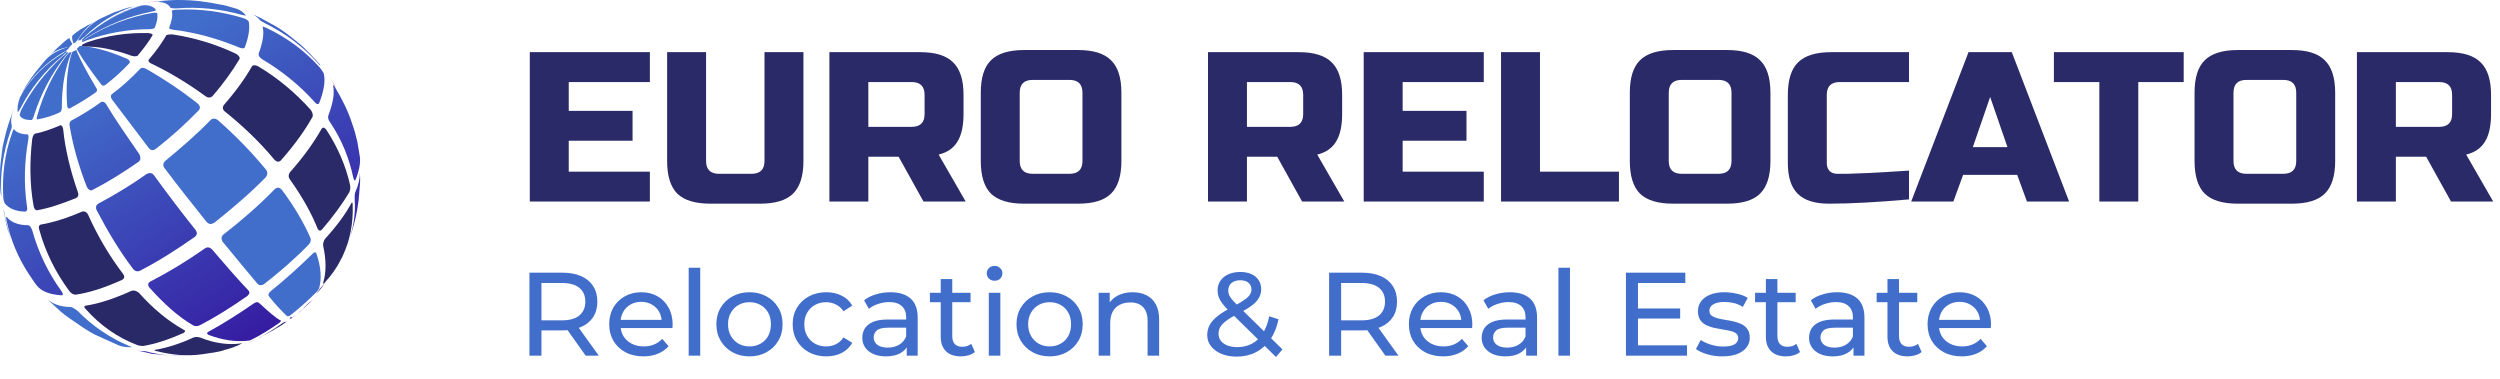 <?xml version="1.0" encoding="UTF-8"?> <svg xmlns="http://www.w3.org/2000/svg" width="257" height="39" viewBox="0 0 257 39" fill="none"> <path d="M66.807 20.719H54.464V5.362H66.807V8.434H58.467V11.395H65.028V14.466H58.467V17.647H66.807V20.719ZM78.59 5.362H82.593V16.551C82.593 18.086 82.237 19.205 81.525 19.907C80.828 20.594 79.701 20.938 78.145 20.938H73.029C71.473 20.938 70.338 20.594 69.627 19.907C68.93 19.205 68.581 18.086 68.581 16.551V5.362H72.585V16.551C72.585 17.428 73.029 17.867 73.919 17.867H77.255C78.145 17.867 78.59 17.428 78.59 16.551V5.362ZM85.262 5.362H94.603C96.159 5.362 97.286 5.713 97.983 6.415C98.695 7.103 99.051 8.214 99.051 9.75V11.724C99.051 12.938 98.843 13.882 98.428 14.554C98.028 15.227 97.383 15.673 96.493 15.892L99.273 20.719H94.936L92.379 16.112H89.265V20.719H85.262V5.362ZM95.047 9.75C95.047 8.872 94.603 8.434 93.713 8.434H89.265V13.041H93.713C94.603 13.041 95.047 12.602 95.047 11.724V9.75ZM111.277 9.531C111.277 8.653 110.832 8.214 109.942 8.214H106.162C105.272 8.214 104.827 8.653 104.827 9.531V16.551C104.827 17.428 105.272 17.867 106.162 17.867H109.942C110.832 17.867 111.277 17.428 111.277 16.551V9.531ZM115.28 16.551C115.28 18.086 114.924 19.205 114.213 19.907C113.516 20.594 112.389 20.938 110.832 20.938H105.272C103.715 20.938 102.581 20.594 101.869 19.907C101.172 19.205 100.824 18.086 100.824 16.551V9.531C100.824 7.995 101.172 6.883 101.869 6.196C102.581 5.494 103.715 5.143 105.272 5.143H110.832C112.389 5.143 113.516 5.494 114.213 6.196C114.924 6.883 115.28 7.995 115.28 9.531V16.551ZM124.183 5.362H133.523C135.08 5.362 136.207 5.713 136.904 6.415C137.616 7.103 137.972 8.214 137.972 9.75V11.724C137.972 12.938 137.764 13.882 137.349 14.554C136.949 15.227 136.304 15.673 135.414 15.892L138.194 20.719H133.857L131.299 16.112H128.186V20.719H124.183V5.362ZM133.968 9.75C133.968 8.872 133.523 8.434 132.634 8.434H128.186V13.041H132.634C133.523 13.041 133.968 12.602 133.968 11.724V9.75ZM152.533 20.719H140.189V5.362H152.533V8.434H144.193V11.395H150.754V14.466H144.193V17.647H152.533V20.719ZM158.31 17.647H166.428V20.719H154.307V5.362H158.31V17.647ZM177.998 9.531C177.998 8.653 177.553 8.214 176.664 8.214H172.883C171.993 8.214 171.548 8.653 171.548 9.531V16.551C171.548 17.428 171.993 17.867 172.883 17.867H176.664C177.553 17.867 177.998 17.428 177.998 16.551V9.531ZM182.001 16.551C182.001 18.086 181.645 19.205 180.934 19.907C180.237 20.594 179.11 20.938 177.553 20.938H171.993C170.436 20.938 169.302 20.594 168.59 19.907C167.894 19.205 167.545 18.086 167.545 16.551V9.531C167.545 7.995 167.894 6.883 168.59 6.196C169.302 5.494 170.436 5.143 171.993 5.143H177.553C179.11 5.143 180.237 5.494 180.934 6.196C181.645 6.883 182.001 7.995 182.001 9.531V16.551ZM196.245 20.499C192.939 20.792 190.196 20.938 188.016 20.938C186.563 20.938 185.496 20.602 184.814 19.929C184.131 19.256 183.79 18.203 183.79 16.77V9.75C183.79 8.214 184.139 7.103 184.836 6.415C185.547 5.713 186.682 5.362 188.239 5.362H196.245V8.434H189.128C188.239 8.434 187.794 8.872 187.794 9.75V16.77C187.794 17.106 187.89 17.377 188.083 17.582C188.29 17.772 188.55 17.867 188.861 17.867C189.173 17.867 189.514 17.867 189.884 17.867C190.255 17.852 190.641 17.838 191.041 17.823C191.441 17.808 191.841 17.794 192.242 17.779C192.657 17.764 193.183 17.735 193.821 17.691C194.473 17.647 195.281 17.596 196.245 17.538V20.499ZM200.807 20.719H196.47L202.364 5.362H206.812L212.705 20.719H208.369L207.368 17.977H201.808L200.807 20.719ZM202.808 15.125H206.367L204.588 9.969L202.808 15.125ZM219.815 20.719H215.812V8.434H211.141V5.362H224.485V8.434H219.815V20.719ZM236.053 9.531C236.053 8.653 235.608 8.214 234.718 8.214H230.938C230.048 8.214 229.603 8.653 229.603 9.531V16.551C229.603 17.428 230.048 17.867 230.938 17.867H234.718C235.608 17.867 236.053 17.428 236.053 16.551V9.531ZM240.056 16.551C240.056 18.086 239.7 19.205 238.989 19.907C238.292 20.594 237.165 20.938 235.608 20.938H230.048C228.491 20.938 227.357 20.594 226.645 19.907C225.948 19.205 225.6 18.086 225.6 16.551V9.531C225.6 7.995 225.948 6.883 226.645 6.196C227.357 5.494 228.491 5.143 230.048 5.143H235.608C237.165 5.143 238.292 5.494 238.989 6.196C239.7 6.883 240.056 7.995 240.056 9.531V16.551ZM242.291 5.362H251.632C253.189 5.362 254.316 5.713 255.013 6.415C255.725 7.103 256.08 8.214 256.08 9.75V11.724C256.08 12.938 255.873 13.882 255.458 14.554C255.057 15.227 254.412 15.673 253.523 15.892L256.303 20.719H251.966L249.408 16.112H246.295V20.719H242.291V5.362ZM252.077 9.75C252.077 8.872 251.632 8.434 250.743 8.434H246.295V13.041H250.743C251.632 13.041 252.077 12.602 252.077 11.724V9.75Z" fill="#2A2A68"></path> <path d="M54.427 36.563V28.031H57.8C58.558 28.031 59.204 28.149 59.74 28.385C60.275 28.62 60.687 28.962 60.975 29.409C61.264 29.855 61.408 30.388 61.408 31.005C61.408 31.623 61.264 32.155 60.975 32.602C60.687 33.04 60.275 33.378 59.74 33.613C59.204 33.849 58.558 33.967 57.8 33.967H55.106L55.662 33.406V36.563H54.427ZM60.209 36.563L58.01 33.467H59.332L61.556 36.563H60.209ZM55.662 33.528L55.106 32.931H57.763C58.554 32.931 59.151 32.764 59.554 32.431C59.966 32.09 60.172 31.614 60.172 31.005C60.172 30.396 59.966 29.924 59.554 29.591C59.151 29.258 58.554 29.092 57.763 29.092H55.106L55.662 28.482V33.528ZM66.147 36.636C65.447 36.636 64.829 36.493 64.294 36.209C63.767 35.925 63.355 35.535 63.058 35.039C62.77 34.544 62.626 33.975 62.626 33.333C62.626 32.691 62.766 32.122 63.046 31.627C63.334 31.131 63.725 30.745 64.219 30.469C64.722 30.184 65.286 30.042 65.912 30.042C66.546 30.042 67.107 30.18 67.593 30.457C68.079 30.733 68.457 31.123 68.729 31.627C69.009 32.122 69.149 32.703 69.149 33.37C69.149 33.418 69.145 33.475 69.137 33.54C69.137 33.605 69.133 33.666 69.125 33.723H63.552V32.882H68.507L68.025 33.175C68.033 32.76 67.947 32.391 67.766 32.065C67.584 31.74 67.333 31.489 67.012 31.31C66.699 31.123 66.332 31.029 65.912 31.029C65.5 31.029 65.134 31.123 64.812 31.31C64.491 31.489 64.24 31.744 64.059 32.078C63.878 32.403 63.787 32.776 63.787 33.199V33.394C63.787 33.824 63.886 34.21 64.084 34.552C64.29 34.885 64.574 35.145 64.936 35.332C65.299 35.519 65.715 35.612 66.184 35.612C66.571 35.612 66.921 35.547 67.234 35.417C67.555 35.287 67.836 35.092 68.074 34.832L68.729 35.588C68.433 35.929 68.062 36.189 67.617 36.368C67.181 36.546 66.691 36.636 66.147 36.636ZM70.796 36.563V27.52H71.983V36.563H70.796ZM77.052 36.636C76.393 36.636 75.808 36.493 75.298 36.209C74.787 35.925 74.383 35.535 74.087 35.039C73.79 34.535 73.642 33.967 73.642 33.333C73.642 32.691 73.79 32.122 74.087 31.627C74.383 31.131 74.787 30.745 75.298 30.469C75.808 30.184 76.393 30.042 77.052 30.042C77.703 30.042 78.284 30.184 78.794 30.469C79.313 30.745 79.717 31.131 80.005 31.627C80.302 32.114 80.45 32.683 80.45 33.333C80.45 33.975 80.302 34.544 80.005 35.039C79.717 35.535 79.313 35.925 78.794 36.209C78.284 36.493 77.703 36.636 77.052 36.636ZM77.052 35.612C77.472 35.612 77.847 35.519 78.177 35.332C78.514 35.145 78.778 34.881 78.967 34.539C79.157 34.19 79.251 33.788 79.251 33.333C79.251 32.87 79.157 32.472 78.967 32.139C78.778 31.797 78.514 31.533 78.177 31.346C77.847 31.16 77.472 31.066 77.052 31.066C76.632 31.066 76.257 31.16 75.928 31.346C75.598 31.533 75.335 31.797 75.137 32.139C74.939 32.472 74.841 32.87 74.841 33.333C74.841 33.788 74.939 34.19 75.137 34.539C75.335 34.881 75.598 35.145 75.928 35.332C76.257 35.519 76.632 35.612 77.052 35.612ZM84.945 36.636C84.277 36.636 83.68 36.493 83.153 36.209C82.634 35.925 82.226 35.535 81.93 35.039C81.633 34.544 81.485 33.975 81.485 33.333C81.485 32.691 81.633 32.122 81.93 31.627C82.226 31.131 82.634 30.745 83.153 30.469C83.68 30.184 84.277 30.042 84.945 30.042C85.538 30.042 86.065 30.16 86.526 30.396C86.996 30.623 87.358 30.965 87.614 31.419L86.712 31.992C86.497 31.675 86.234 31.444 85.921 31.298C85.616 31.143 85.287 31.066 84.932 31.066C84.504 31.066 84.121 31.16 83.783 31.346C83.445 31.533 83.178 31.797 82.98 32.139C82.782 32.472 82.683 32.87 82.683 33.333C82.683 33.796 82.782 34.198 82.98 34.539C83.178 34.881 83.445 35.145 83.783 35.332C84.121 35.519 84.504 35.612 84.932 35.612C85.287 35.612 85.616 35.539 85.921 35.393C86.234 35.238 86.497 35.003 86.712 34.686L87.614 35.246C87.358 35.693 86.996 36.038 86.526 36.282C86.065 36.518 85.538 36.636 84.945 36.636ZM93.214 36.563V35.198L93.153 34.942V32.614C93.153 32.118 93.004 31.736 92.708 31.468C92.419 31.192 91.983 31.054 91.398 31.054C91.011 31.054 90.632 31.119 90.261 31.249C89.891 31.371 89.578 31.537 89.322 31.748L88.828 30.871C89.166 30.603 89.569 30.4 90.039 30.262C90.517 30.115 91.015 30.042 91.534 30.042C92.432 30.042 93.124 30.258 93.61 30.688C94.096 31.119 94.339 31.777 94.339 32.663V36.563H93.214ZM91.064 36.636C90.578 36.636 90.15 36.554 89.779 36.392C89.417 36.23 89.137 36.006 88.939 35.722C88.742 35.429 88.643 35.1 88.643 34.734C88.643 34.385 88.725 34.068 88.89 33.784C89.063 33.499 89.339 33.272 89.718 33.101C90.105 32.931 90.624 32.845 91.274 32.845H93.35V33.686H91.324C90.731 33.686 90.331 33.784 90.125 33.979C89.919 34.174 89.816 34.409 89.816 34.686C89.816 35.003 89.944 35.258 90.199 35.453C90.455 35.64 90.809 35.734 91.262 35.734C91.707 35.734 92.094 35.636 92.424 35.441C92.761 35.246 93.004 34.962 93.153 34.588L93.387 35.393C93.231 35.774 92.955 36.079 92.559 36.307C92.164 36.526 91.666 36.636 91.064 36.636ZM98.782 36.636C98.123 36.636 97.613 36.461 97.25 36.112C96.888 35.762 96.707 35.263 96.707 34.613V28.689H97.893V34.564C97.893 34.913 97.979 35.181 98.152 35.368C98.334 35.555 98.589 35.648 98.918 35.648C99.289 35.648 99.598 35.547 99.845 35.344L100.216 36.185C100.035 36.339 99.816 36.453 99.561 36.526C99.314 36.599 99.054 36.636 98.782 36.636ZM95.595 31.066V30.103H99.771V31.066H95.595ZM101.65 36.563V30.103H102.836V36.563H101.65ZM102.243 28.86C102.012 28.86 101.819 28.787 101.662 28.641C101.514 28.494 101.44 28.316 101.44 28.105C101.44 27.885 101.514 27.702 101.662 27.556C101.819 27.41 102.012 27.337 102.243 27.337C102.473 27.337 102.663 27.41 102.811 27.556C102.968 27.694 103.046 27.869 103.046 28.08C103.046 28.299 102.972 28.486 102.824 28.641C102.675 28.787 102.482 28.86 102.243 28.86ZM107.905 36.636C107.246 36.636 106.662 36.493 106.151 36.209C105.64 35.925 105.237 35.535 104.94 35.039C104.643 34.535 104.495 33.967 104.495 33.333C104.495 32.691 104.643 32.122 104.94 31.627C105.237 31.131 105.64 30.745 106.151 30.469C106.662 30.184 107.246 30.042 107.905 30.042C108.556 30.042 109.137 30.184 109.648 30.469C110.166 30.745 110.57 31.131 110.858 31.627C111.155 32.114 111.303 32.683 111.303 33.333C111.303 33.975 111.155 34.544 110.858 35.039C110.57 35.535 110.166 35.925 109.648 36.209C109.137 36.493 108.556 36.636 107.905 36.636ZM107.905 35.612C108.325 35.612 108.7 35.519 109.03 35.332C109.368 35.145 109.631 34.881 109.821 34.539C110.01 34.19 110.105 33.788 110.105 33.333C110.105 32.87 110.01 32.472 109.821 32.139C109.631 31.797 109.368 31.533 109.03 31.346C108.7 31.16 108.325 31.066 107.905 31.066C107.485 31.066 107.111 31.16 106.781 31.346C106.452 31.533 106.188 31.797 105.99 32.139C105.793 32.472 105.694 32.87 105.694 33.333C105.694 33.788 105.793 34.19 105.99 34.539C106.188 34.881 106.452 35.145 106.781 35.332C107.111 35.519 107.485 35.612 107.905 35.612ZM116.44 30.042C116.976 30.042 117.445 30.144 117.849 30.347C118.261 30.55 118.582 30.859 118.813 31.273C119.043 31.688 119.159 32.212 119.159 32.845V36.563H117.972V32.98C117.972 32.354 117.816 31.883 117.503 31.566C117.198 31.249 116.766 31.09 116.206 31.09C115.786 31.09 115.419 31.172 115.106 31.334C114.793 31.497 114.55 31.736 114.377 32.053C114.212 32.37 114.13 32.764 114.13 33.235V36.563H112.944V30.103H114.08V31.846L113.895 31.383C114.109 30.96 114.439 30.631 114.884 30.396C115.328 30.16 115.847 30.042 116.44 30.042ZM127.131 36.66C126.546 36.66 126.027 36.567 125.574 36.38C125.122 36.193 124.763 35.933 124.499 35.6C124.236 35.267 124.103 34.881 124.103 34.442C124.103 34.06 124.19 33.711 124.363 33.394C124.536 33.077 124.813 32.772 125.191 32.48C125.57 32.179 126.068 31.87 126.686 31.553C127.189 31.294 127.58 31.066 127.86 30.871C128.149 30.676 128.35 30.493 128.465 30.323C128.589 30.144 128.65 29.953 128.65 29.75C128.65 29.474 128.551 29.25 128.354 29.079C128.156 28.901 127.872 28.811 127.501 28.811C127.115 28.811 126.809 28.909 126.587 29.104C126.373 29.291 126.266 29.539 126.266 29.847C126.266 30.002 126.29 30.152 126.34 30.298C126.398 30.436 126.497 30.595 126.636 30.773C126.785 30.944 126.995 31.163 127.266 31.432L131.838 35.917L131.171 36.697L126.315 31.931C126.027 31.647 125.801 31.395 125.636 31.176C125.471 30.948 125.351 30.729 125.277 30.518C125.203 30.306 125.166 30.091 125.166 29.872C125.166 29.49 125.261 29.157 125.45 28.872C125.648 28.58 125.92 28.356 126.266 28.202C126.62 28.04 127.032 27.958 127.501 27.958C127.939 27.958 128.317 28.031 128.638 28.178C128.959 28.316 129.206 28.519 129.379 28.787C129.561 29.047 129.651 29.364 129.651 29.738C129.651 30.063 129.57 30.363 129.404 30.64C129.248 30.916 128.993 31.184 128.638 31.444C128.285 31.704 127.806 31.984 127.205 32.285C126.71 32.537 126.324 32.772 126.043 32.992C125.764 33.203 125.561 33.414 125.438 33.625C125.323 33.837 125.265 34.068 125.265 34.32C125.265 34.588 125.344 34.828 125.5 35.039C125.665 35.242 125.891 35.401 126.179 35.514C126.476 35.628 126.818 35.685 127.205 35.685C127.757 35.685 128.255 35.567 128.7 35.332C129.145 35.096 129.515 34.743 129.812 34.271C130.117 33.8 130.339 33.215 130.479 32.516L131.43 32.821C131.266 33.642 130.982 34.336 130.578 34.905C130.182 35.474 129.693 35.908 129.107 36.209C128.523 36.51 127.865 36.66 127.131 36.66ZM136.633 36.563V28.031H140.007C140.765 28.031 141.411 28.149 141.946 28.385C142.483 28.62 142.894 28.962 143.182 29.409C143.471 29.855 143.614 30.388 143.614 31.005C143.614 31.623 143.471 32.155 143.182 32.602C142.894 33.04 142.483 33.378 141.946 33.613C141.411 33.849 140.765 33.967 140.007 33.967H137.313L137.869 33.406V36.563H136.633ZM142.416 36.563L140.217 33.467H141.539L143.763 36.563H142.416ZM137.869 33.528L137.313 32.931H139.969C140.76 32.931 141.358 32.764 141.761 32.431C142.174 32.09 142.379 31.614 142.379 31.005C142.379 30.396 142.174 29.924 141.761 29.591C141.358 29.258 140.76 29.092 139.969 29.092H137.313L137.869 28.482V33.528ZM148.354 36.636C147.654 36.636 147.036 36.493 146.501 36.209C145.973 35.925 145.562 35.535 145.265 35.039C144.976 34.544 144.833 33.975 144.833 33.333C144.833 32.691 144.972 32.122 145.253 31.627C145.541 31.131 145.932 30.745 146.427 30.469C146.928 30.184 147.493 30.042 148.119 30.042C148.753 30.042 149.313 30.18 149.8 30.457C150.285 30.733 150.665 31.123 150.936 31.627C151.216 32.122 151.357 32.703 151.357 33.37C151.357 33.418 151.352 33.475 151.344 33.54C151.344 33.605 151.339 33.666 151.332 33.723H145.759V32.882H150.714L150.232 33.175C150.24 32.76 150.153 32.391 149.973 32.065C149.791 31.74 149.54 31.489 149.219 31.31C148.905 31.123 148.539 31.029 148.119 31.029C147.707 31.029 147.341 31.123 147.02 31.31C146.698 31.489 146.446 31.744 146.266 32.078C146.084 32.403 145.994 32.776 145.994 33.199V33.394C145.994 33.824 146.093 34.21 146.291 34.552C146.496 34.885 146.78 35.145 147.143 35.332C147.505 35.519 147.922 35.612 148.391 35.612C148.778 35.612 149.128 35.547 149.441 35.417C149.763 35.287 150.042 35.092 150.282 34.832L150.936 35.588C150.64 35.929 150.269 36.189 149.824 36.368C149.387 36.546 148.898 36.636 148.354 36.636ZM156.887 36.563V35.198L156.825 34.942V32.614C156.825 32.118 156.677 31.736 156.38 31.468C156.093 31.192 155.656 31.054 155.071 31.054C154.684 31.054 154.305 31.119 153.934 31.249C153.563 31.371 153.251 31.537 152.995 31.748L152.501 30.871C152.839 30.603 153.242 30.4 153.712 30.262C154.19 30.115 154.688 30.042 155.207 30.042C156.105 30.042 156.797 30.258 157.282 30.688C157.769 31.119 158.011 31.777 158.011 32.663V36.563H156.887ZM154.737 36.636C154.251 36.636 153.823 36.554 153.452 36.392C153.09 36.23 152.81 36.006 152.612 35.722C152.414 35.429 152.315 35.1 152.315 34.734C152.315 34.385 152.398 34.068 152.562 33.784C152.735 33.499 153.012 33.272 153.39 33.101C153.778 32.931 154.297 32.845 154.947 32.845H157.023V33.686H154.997C154.403 33.686 154.004 33.784 153.798 33.979C153.593 34.174 153.489 34.409 153.489 34.686C153.489 35.003 153.618 35.258 153.872 35.453C154.128 35.64 154.483 35.734 154.935 35.734C155.38 35.734 155.768 35.636 156.096 35.441C156.435 35.246 156.677 34.962 156.825 34.588L157.06 35.393C156.904 35.774 156.628 36.079 156.232 36.307C155.837 36.526 155.339 36.636 154.737 36.636ZM160.207 36.563V27.52H161.393V36.563H160.207ZM168.273 31.712H172.721V32.748H168.273V31.712ZM168.384 35.502H173.425V36.563H167.148V28.031H173.252V29.092H168.384V35.502ZM177.047 36.636C176.503 36.636 175.984 36.563 175.49 36.416C175.004 36.27 174.621 36.091 174.341 35.88L174.835 34.954C175.115 35.141 175.461 35.299 175.873 35.429C176.286 35.559 176.706 35.624 177.133 35.624C177.685 35.624 178.081 35.547 178.319 35.393C178.566 35.238 178.69 35.023 178.69 34.747C178.69 34.544 178.616 34.385 178.468 34.271C178.319 34.158 178.122 34.072 177.874 34.015C177.636 33.959 177.368 33.91 177.071 33.869C176.775 33.82 176.478 33.764 176.182 33.699C175.885 33.625 175.613 33.528 175.366 33.406C175.119 33.276 174.921 33.101 174.773 32.882C174.625 32.654 174.551 32.354 174.551 31.98C174.551 31.59 174.662 31.249 174.884 30.956C175.107 30.664 175.421 30.441 175.823 30.286C176.236 30.124 176.722 30.042 177.281 30.042C177.71 30.042 178.143 30.095 178.579 30.201C179.024 30.298 179.387 30.441 179.666 30.627L179.159 31.553C178.863 31.358 178.554 31.224 178.233 31.151C177.912 31.078 177.59 31.042 177.269 31.042C176.75 31.042 176.363 31.127 176.108 31.298C175.853 31.46 175.725 31.671 175.725 31.931C175.725 32.151 175.799 32.321 175.947 32.443C176.104 32.557 176.302 32.646 176.54 32.711C176.787 32.776 177.059 32.833 177.356 32.882C177.652 32.923 177.949 32.98 178.245 33.053C178.542 33.118 178.81 33.211 179.048 33.333C179.295 33.455 179.493 33.625 179.641 33.845C179.798 34.064 179.876 34.357 179.876 34.722C179.876 35.112 179.761 35.45 179.53 35.734C179.3 36.018 178.974 36.242 178.554 36.404C178.134 36.559 177.632 36.636 177.047 36.636ZM183.608 36.636C182.949 36.636 182.437 36.461 182.075 36.112C181.713 35.762 181.532 35.263 181.532 34.613V28.689H182.718V34.564C182.718 34.913 182.804 35.181 182.977 35.368C183.159 35.555 183.414 35.648 183.743 35.648C184.114 35.648 184.423 35.547 184.67 35.344L185.041 36.185C184.859 36.339 184.642 36.453 184.386 36.526C184.139 36.599 183.879 36.636 183.608 36.636ZM180.42 31.066V30.103H184.596V31.066H180.42ZM190.54 36.563V35.198L190.479 34.942V32.614C190.479 32.118 190.33 31.736 190.034 31.468C189.745 31.192 189.309 31.054 188.724 31.054C188.336 31.054 187.958 31.119 187.587 31.249C187.217 31.371 186.903 31.537 186.648 31.748L186.154 30.871C186.491 30.603 186.895 30.4 187.365 30.262C187.842 30.115 188.341 30.042 188.86 30.042C189.757 30.042 190.449 30.258 190.936 30.688C191.421 31.119 191.665 31.777 191.665 32.663V36.563H190.54ZM188.39 36.636C187.904 36.636 187.476 36.554 187.105 36.392C186.742 36.23 186.463 36.006 186.265 35.722C186.068 35.429 185.969 35.1 185.969 34.734C185.969 34.385 186.05 34.068 186.216 33.784C186.389 33.499 186.664 33.272 187.044 33.101C187.43 32.931 187.949 32.845 188.601 32.845H190.676V33.686H188.65C188.057 33.686 187.657 33.784 187.451 33.979C187.245 34.174 187.143 34.409 187.143 34.686C187.143 35.003 187.27 35.258 187.526 35.453C187.78 35.64 188.135 35.734 188.588 35.734C189.033 35.734 189.42 35.636 189.75 35.441C190.087 35.246 190.33 34.962 190.479 34.588L190.713 35.393C190.556 35.774 190.281 36.079 189.886 36.307C189.49 36.526 188.991 36.636 188.39 36.636ZM196.108 36.636C195.449 36.636 194.939 36.461 194.576 36.112C194.214 35.762 194.032 35.263 194.032 34.613V28.689H195.218V34.564C195.218 34.913 195.305 35.181 195.478 35.368C195.659 35.555 195.915 35.648 196.244 35.648C196.614 35.648 196.923 35.547 197.17 35.344L197.541 36.185C197.361 36.339 197.142 36.453 196.886 36.526C196.639 36.599 196.38 36.636 196.108 36.636ZM192.92 31.066V30.103H197.096V31.066H192.92ZM201.674 36.636C200.974 36.636 200.356 36.493 199.821 36.209C199.293 35.925 198.882 35.535 198.585 35.039C198.297 34.544 198.153 33.975 198.153 33.333C198.153 32.691 198.292 32.122 198.573 31.627C198.861 31.131 199.252 30.745 199.747 30.469C200.25 30.184 200.813 30.042 201.439 30.042C202.073 30.042 202.634 30.18 203.12 30.457C203.605 30.733 203.985 31.123 204.257 31.627C204.537 32.122 204.677 32.703 204.677 33.37C204.677 33.418 204.673 33.475 204.664 33.54C204.664 33.605 204.661 33.666 204.652 33.723H199.079V32.882H204.034L203.552 33.175C203.561 32.76 203.474 32.391 203.293 32.065C203.111 31.74 202.86 31.489 202.539 31.31C202.226 31.123 201.86 31.029 201.439 31.029C201.028 31.029 200.661 31.123 200.34 31.31C200.019 31.489 199.768 31.744 199.586 32.078C199.404 32.403 199.314 32.776 199.314 33.199V33.394C199.314 33.824 199.413 34.21 199.611 34.552C199.817 34.885 200.101 35.145 200.463 35.332C200.825 35.519 201.242 35.612 201.711 35.612C202.098 35.612 202.449 35.547 202.761 35.417C203.083 35.287 203.363 35.092 203.602 34.832L204.257 35.588C203.96 35.929 203.589 36.189 203.145 36.368C202.708 36.546 202.218 36.636 201.674 36.636Z" fill="#416ECB"></path> <path d="M15.557 1.201C15.963 1.134 16.03 1.067 16.03 1.001C15.827 0.734 15.421 0.534 14.88 0.534C14.813 0.534 14.677 0.534 14.271 0.667C12.31 1.268 10.416 2.335 8.725 3.803C8.59 3.936 8.522 4.003 8.387 4.137C8.454 4.137 8.454 4.203 8.522 4.203C8.657 4.07 8.793 4.003 8.928 3.87C11.025 2.535 13.257 1.668 15.557 1.201Z" fill="#416ECB"></path> <path d="M24.892 1.535C25.23 1.601 25.297 1.601 25.297 1.601C25.027 1.268 24.689 1.001 24.215 0.867C23.742 0.734 23.133 0.534 22.66 0.467C21.239 0.2 20.157 0 18.263 0C17.654 0 17.045 0.067 16.437 0.133C16.234 0.2 16.234 0.2 16.166 0.2C16.842 0.2 17.316 0.4 17.519 0.801C17.586 0.801 17.654 0.867 18.128 0.867C20.427 0.667 22.727 0.934 24.892 1.535Z" fill="url(#paint0_linear_96_8458)"></path> <path d="M32.671 6.472C32.738 6.539 32.806 6.672 32.941 6.739C32.941 6.672 32.873 6.672 32.873 6.605C32.332 6.005 31.521 5.137 30.912 4.604C29.424 3.403 29.356 3.336 28.409 2.736C26.718 1.801 26.718 1.801 25.839 1.401C26.177 1.535 26.515 1.801 26.718 2.068C26.786 2.135 26.989 2.268 27.259 2.402C29.289 3.403 31.115 4.737 32.671 6.472Z" fill="url(#paint1_linear_96_8458)"></path> <path d="M34.564 9.074L34.429 8.807L33.888 8.006C34.023 8.207 34.158 8.34 34.226 8.54C34.361 8.74 34.429 8.874 34.564 9.074Z" fill="url(#paint2_linear_96_8458)"></path> <path d="M15.354 3.002C15.625 3.002 15.828 2.936 15.896 2.869C16.166 2.268 16.234 1.735 16.166 1.334C16.099 1.334 16.031 1.268 15.625 1.334C13.325 1.735 11.025 2.602 8.996 3.87C8.793 4.003 8.658 4.137 8.455 4.203C8.455 4.27 8.455 4.27 8.455 4.337C8.59 4.27 8.793 4.203 8.929 4.137C10.958 3.403 13.122 3.002 15.354 3.002Z" fill="url(#paint3_linear_96_8458)"></path> <path d="M24.554 4.87C24.892 5.004 25.095 5.004 25.163 4.87C25.568 3.803 25.704 2.936 25.568 2.202C25.501 2.135 25.433 2.001 25.027 1.868C22.863 1.201 20.563 0.867 18.196 1.001C17.79 1.001 17.722 1.067 17.654 1.134C17.79 1.601 17.654 2.135 17.384 2.869C17.384 2.936 17.451 3.002 17.857 3.069C20.157 3.336 22.457 4.003 24.554 4.87Z" fill="url(#paint4_linear_96_8458)"></path> <path d="M32.333 10.475C32.535 10.742 32.738 10.742 32.806 10.608C33.28 9.408 33.483 8.34 33.28 7.539C33.212 7.406 33.077 7.206 32.874 6.939C31.318 5.204 29.492 3.87 27.395 2.869C27.057 2.736 27.057 2.736 26.989 2.736C27.192 3.47 26.989 4.404 26.583 5.538C26.583 5.738 26.651 5.871 26.921 6.072C28.951 7.273 30.777 8.74 32.333 10.475Z" fill="url(#paint5_linear_96_8458)"></path> <path d="M36.323 18.281C36.391 18.482 36.391 18.482 36.459 18.548C36.459 18.548 36.459 18.548 36.526 18.548C36.932 17.547 37.067 16.747 37 16.146C36.932 15.679 36.797 15.012 36.729 14.545C36.594 13.945 36.391 13.211 36.188 12.677C35.782 11.409 35.173 10.208 34.497 9.074C34.362 8.807 34.294 8.807 34.226 8.74C34.429 9.608 34.226 10.609 33.753 11.876C33.685 12.076 33.753 12.343 33.956 12.61C35.173 14.412 35.917 16.346 36.323 18.281Z" fill="url(#paint6_linear_96_8458)"></path> <path d="M35.579 25.42C35.782 24.887 36.053 24.219 36.188 23.752C36.594 22.351 36.661 22.018 36.864 20.616C36.999 18.882 37.067 18.815 36.999 17.748C36.999 18.348 36.864 19.015 36.526 19.749C36.459 19.949 36.459 20.149 36.459 20.416C36.594 22.218 36.255 23.886 35.579 25.42Z" fill="url(#paint7_linear_96_8458)"></path> <path d="M13.528 5.738C13.798 5.805 14.001 5.805 14.136 5.738C14.813 4.937 15.354 4.203 15.692 3.603C15.692 3.536 15.692 3.469 15.286 3.403C13.054 3.336 10.957 3.67 8.996 4.337C8.86 4.403 8.658 4.47 8.522 4.537C8.455 4.604 8.455 4.67 8.319 4.804C8.455 4.804 8.522 4.804 8.658 4.804C10.01 4.737 11.701 5.071 13.528 5.738Z" fill="#2B2B69"></path> <path d="M21.104 9.875C21.375 10.075 21.645 10.075 21.848 9.875C23.066 8.473 23.945 7.206 24.622 6.071C24.689 5.871 24.554 5.738 24.283 5.538C22.186 4.537 19.954 3.87 17.722 3.536C17.519 3.536 17.316 3.536 17.113 3.603C16.64 4.403 16.099 5.204 15.287 6.138C15.219 6.272 15.287 6.405 15.558 6.539C17.384 7.406 19.278 8.54 21.104 9.875Z" fill="#2B2B69"></path> <path d="M28.206 16.413C28.477 16.68 28.68 16.68 28.883 16.48C30.303 14.879 31.386 13.344 32.13 12.01C32.197 11.809 32.13 11.543 31.927 11.276C30.371 9.541 28.545 8.006 26.515 6.805C26.245 6.672 26.042 6.672 25.907 6.805C25.23 8.006 24.283 9.341 22.998 10.809C22.863 11.009 22.863 11.276 23.133 11.476C24.96 12.944 26.718 14.612 28.206 16.413Z" fill="#292968"></path> <path d="M32.671 23.552C32.806 23.752 32.941 23.752 33.077 23.619C34.294 22.218 35.241 20.884 35.918 19.749C35.985 19.549 36.053 19.349 35.985 19.015C35.579 17.147 34.768 15.212 33.55 13.344C33.347 13.077 33.212 13.077 33.077 13.211C32.333 14.545 31.25 16.08 29.83 17.681C29.627 17.948 29.627 18.215 29.83 18.482C31.115 20.283 32.062 22.018 32.671 23.552Z" fill="#2A2A68"></path> <path d="M33.212 29.09V29.157C33.279 29.157 33.279 29.157 33.347 29.09C34.091 28.289 34.632 27.489 34.971 26.821C35.038 26.621 35.173 26.488 35.241 26.288C35.985 24.686 36.323 22.952 36.256 21.084C36.256 20.883 36.256 20.883 36.188 20.817L36.12 20.883C35.512 22.018 34.632 23.219 33.415 24.553C33.279 24.753 33.212 24.953 33.212 25.22C33.55 26.755 33.55 28.022 33.212 29.09Z" fill="#2A2A68"></path> <path d="M10.349 8.607C10.484 8.807 10.62 8.874 10.823 8.741C11.702 8.073 12.581 7.273 13.325 6.472C13.393 6.339 13.325 6.205 13.122 6.072C11.431 5.338 9.876 4.871 8.523 4.737C8.252 4.737 8.185 4.737 8.185 4.737C8.117 4.804 7.982 4.937 7.914 5.004C7.914 5.071 7.914 5.071 7.982 5.204C8.523 6.138 9.335 7.273 10.349 8.607Z" fill="#416ECB"></path> <path d="M15.287 15.212C15.49 15.479 15.76 15.479 15.963 15.345C17.519 14.145 19.075 12.743 20.427 11.342C20.63 11.142 20.563 10.875 20.36 10.675C18.601 9.274 16.775 8.073 15.016 7.072C14.746 6.939 14.543 6.939 14.407 7.072C13.528 8.006 12.514 8.94 11.499 9.674C11.364 9.808 11.364 10.008 11.499 10.208C12.649 11.743 13.934 13.411 15.287 15.212Z" fill="#416ECB"></path> <path d="M21.24 22.818C21.51 23.085 21.713 23.085 22.051 22.885C23.878 21.417 25.704 19.883 27.327 18.215C27.53 17.948 27.53 17.681 27.327 17.414C25.839 15.613 24.148 13.878 22.39 12.343C22.119 12.143 21.848 12.143 21.645 12.343C20.225 13.811 18.602 15.212 16.978 16.547C16.775 16.747 16.708 17.014 16.911 17.28C18.264 19.082 19.752 20.95 21.24 22.818Z" fill="#416ECB"></path> <path d="M26.515 29.223C26.718 29.357 26.853 29.357 27.124 29.223C28.747 27.956 30.303 26.621 31.723 25.153C31.926 24.953 31.994 24.686 31.926 24.486C31.25 22.952 30.303 21.284 28.95 19.482C28.747 19.282 28.544 19.215 28.273 19.416C26.65 21.084 24.892 22.618 22.997 24.086C22.727 24.286 22.727 24.553 22.862 24.82C24.283 26.555 25.5 28.023 26.515 29.223Z" fill="#416ECB"></path> <path d="M29.492 32.493C29.56 32.493 29.628 32.559 29.831 32.426C30.778 31.692 31.657 30.892 32.536 30.024C32.672 29.891 32.739 29.757 32.807 29.624C33.077 28.69 33.01 27.489 32.536 26.088C32.469 25.887 32.333 25.887 32.13 26.088C30.778 27.422 29.289 28.756 27.801 29.957C27.598 30.158 27.531 30.291 27.666 30.491C28.41 31.425 29.087 32.093 29.492 32.493Z" fill="#416ECB"></path> <path d="M6.899 10.809C6.899 11.075 7.035 11.209 7.17 11.142C8.049 10.675 8.929 10.141 9.876 9.474C10.011 9.341 10.011 9.207 9.876 9.007C8.996 7.539 8.32 6.272 7.914 5.338C7.914 5.271 7.846 5.204 7.846 5.137C7.643 5.204 7.576 5.271 7.44 5.338C7.373 5.404 7.373 5.604 7.305 5.671C6.899 7.139 6.764 8.874 6.899 10.809Z" fill="url(#paint8_linear_96_8458)"></path> <path d="M8.929 19.215C9.064 19.482 9.267 19.616 9.47 19.549C11.026 18.748 12.649 17.748 14.272 16.613C14.475 16.413 14.475 16.213 14.34 15.88C13.055 14.011 11.837 12.277 10.89 10.675C10.755 10.475 10.552 10.409 10.417 10.475C9.402 11.209 8.32 11.876 7.305 12.41C7.17 12.544 7.102 12.677 7.17 13.011C7.508 15.012 8.117 17.147 8.929 19.215Z" fill="url(#paint9_linear_96_8458)"></path> <path d="M13.663 27.622C13.866 27.889 14.136 27.956 14.407 27.822C16.233 26.888 18.127 25.687 20.021 24.353C20.291 24.153 20.291 23.886 20.089 23.619C18.601 21.751 17.18 19.883 15.827 18.014C15.624 17.747 15.354 17.747 15.083 17.881C13.392 19.082 11.701 20.083 10.078 20.95C9.875 21.084 9.807 21.35 9.942 21.617C11.025 23.686 12.242 25.754 13.663 27.622Z" fill="url(#paint10_linear_96_8458)"></path> <path d="M19.819 33.427C20.022 33.56 20.293 33.56 20.563 33.427C22.119 32.626 23.81 31.558 25.433 30.424C25.636 30.224 25.704 30.091 25.569 29.891C24.486 28.756 23.201 27.288 21.781 25.62C21.578 25.42 21.307 25.354 21.037 25.554C19.143 26.888 17.249 28.022 15.422 28.956C15.22 29.09 15.152 29.29 15.355 29.557C16.843 31.225 18.331 32.559 19.819 33.427Z" fill="url(#paint11_linear_96_8458)"></path> <path d="M25.432 35.028C25.635 35.028 25.77 34.961 25.906 34.895C26.853 34.428 27.799 33.827 28.747 33.16C28.882 33.027 28.882 33.027 28.882 32.96C28.341 32.693 27.597 32.026 26.65 31.158C26.514 31.025 26.311 31.025 26.041 31.225C24.485 32.293 22.929 33.293 21.441 34.094C21.238 34.228 21.238 34.294 21.441 34.428C22.862 34.961 24.215 35.162 25.432 35.028Z" fill="url(#paint12_linear_96_8458)"></path> <path d="M3.856 11.809C3.721 12.21 3.789 12.277 3.856 12.277C4.533 12.143 5.345 11.943 6.156 11.543C6.292 11.476 6.359 11.276 6.359 11.009C6.359 9.074 6.63 7.206 7.238 5.671C7.306 5.538 7.306 5.471 7.374 5.338C7.306 5.404 7.171 5.404 7.103 5.404C7.036 5.471 6.9 5.671 6.765 5.805C5.412 7.673 4.465 9.674 3.856 11.809Z" fill="url(#paint13_linear_96_8458)"></path> <path d="M3.45 21.15C3.517 21.484 3.653 21.617 3.788 21.617C5.006 21.417 6.358 20.95 7.846 20.35C8.049 20.216 8.117 20.016 7.982 19.682C7.238 17.547 6.697 15.345 6.494 13.277C6.426 13.01 6.358 12.877 6.223 12.877C5.276 13.277 4.329 13.611 3.585 13.744C3.517 13.811 3.382 13.878 3.315 14.278C3.044 16.547 3.044 18.882 3.45 21.15Z" fill="#292968"></path> <path d="M7.103 29.89C7.305 30.157 7.508 30.291 7.779 30.291C9.199 30.091 10.823 29.557 12.581 28.756C12.784 28.623 12.852 28.423 12.649 28.156C11.229 26.288 10.011 24.219 9.064 22.084C8.929 21.817 8.726 21.684 8.455 21.751C6.9 22.418 5.411 22.885 4.194 23.085C3.991 23.152 3.923 23.352 4.059 23.686C4.667 25.887 5.682 27.956 7.103 29.89Z" fill="#292968"></path> <path d="M14.002 35.428C14.272 35.562 14.543 35.562 14.746 35.562C15.963 35.362 17.384 34.895 18.872 34.228C19.075 34.094 19.075 33.961 18.872 33.894C17.316 33.026 15.76 31.759 14.272 30.091C14.002 29.891 13.799 29.824 13.528 29.891C11.77 30.691 10.146 31.225 8.793 31.425C8.591 31.492 8.658 31.625 8.861 31.826C10.349 33.494 12.108 34.695 14.002 35.428Z" fill="#292968"></path> <path d="M20.698 36.429C21.104 36.362 21.645 36.296 22.051 36.229C22.389 36.162 22.795 36.096 23.133 35.962C23.674 35.828 24.283 35.628 24.892 35.295H24.959C24.892 35.295 24.824 35.295 24.824 35.295C23.539 35.495 22.051 35.295 20.563 34.694C20.292 34.628 20.089 34.628 19.886 34.694C18.466 35.361 17.113 35.762 15.963 35.962C15.963 35.962 15.963 35.962 15.896 35.962V36.029C16.031 36.096 16.031 36.096 16.099 36.096C17.654 36.496 19.21 36.629 20.698 36.429Z" fill="#292968"></path> <path d="M2.165 11.342C2.097 11.543 2.029 11.743 2.029 11.876C2.232 12.21 2.638 12.343 3.247 12.343C3.314 12.277 3.382 12.277 3.517 11.809C4.194 9.674 5.276 7.606 6.697 5.805C6.832 5.671 6.899 5.538 7.035 5.404C6.967 5.404 6.899 5.404 6.899 5.338C6.764 5.538 6.629 5.671 6.426 5.805C4.667 7.406 3.179 9.341 2.165 11.342Z" fill="url(#paint14_linear_96_8458)"></path> <path d="M0.339 20.283C0.339 20.483 0.407 20.683 0.474 20.883C0.88 21.417 1.624 21.751 2.639 21.751C2.774 21.684 2.842 21.55 2.774 21.217C2.436 18.948 2.504 16.613 2.91 14.345C2.977 13.944 2.91 13.878 2.842 13.811C2.165 13.811 1.692 13.611 1.421 13.277C1.354 13.344 1.354 13.344 1.219 13.744C0.474 15.812 0.204 18.081 0.339 20.283Z" fill="url(#paint15_linear_96_8458)"></path> <path d="M2.909 28.089C3.179 28.489 3.518 29.023 3.788 29.357C4.262 29.957 5.141 30.291 6.359 30.358C6.494 30.358 6.494 30.157 6.291 29.89C4.938 28.022 3.923 25.887 3.315 23.686C3.179 23.352 3.112 23.218 2.909 23.152C1.827 23.152 1.083 22.818 0.677 22.284C0.609 22.351 0.609 22.351 0.677 22.685C1.083 24.619 1.827 26.421 2.909 28.089Z" fill="url(#paint16_linear_96_8458)"></path> <path d="M7.102 32.693C8.658 33.76 8.726 33.827 9.673 34.361C10.417 34.694 11.431 35.161 12.175 35.495C12.514 35.629 12.919 35.695 13.461 35.695H13.528C13.461 35.629 13.461 35.629 13.258 35.562C11.364 34.761 9.537 33.56 7.982 31.959C7.711 31.759 7.508 31.625 7.305 31.559C6.155 31.559 5.411 31.225 4.87 30.758C6.223 32.026 6.426 32.226 7.102 32.693Z" fill="#416ECB"></path> <path d="M15.557 36.362C17.316 36.562 17.451 36.562 18.737 36.562H19.007C17.79 36.629 16.572 36.496 15.422 36.229C15.219 36.162 14.949 36.095 14.746 36.095C14.408 36.095 14.069 36.029 13.799 35.962C14.34 36.095 15.084 36.229 15.557 36.362Z" fill="url(#paint17_linear_96_8458)"></path> <path d="M2.301 9.541C2.165 9.874 2.03 10.008 2.03 10.075C1.827 10.675 1.759 11.142 1.827 11.543C1.895 11.476 1.895 11.476 2.098 11.142C3.112 9.141 4.6 7.272 6.427 5.738C6.562 5.604 6.697 5.471 6.833 5.404C6.833 5.338 6.833 5.271 6.833 5.204C6.765 5.271 6.63 5.338 6.494 5.471C4.668 6.538 3.315 7.94 2.301 9.541Z" fill="url(#paint18_linear_96_8458)"></path> <path d="M1.15 11.943C0.676 13.277 0.609 13.611 0.271 15.079C0.068 16.747 0 16.947 0 18.215C0 18.682 0 19.349 0.068 19.816C0.068 19.949 0.135 20.149 0.135 20.283C0.135 20.149 0.135 20.149 0.135 19.949C0 17.814 0.338 15.613 1.082 13.477C1.218 13.144 1.218 13.01 1.218 12.944C1.082 12.477 1.15 11.876 1.42 11.209C1.42 11.276 1.353 11.276 1.353 11.342L1.15 11.943Z" fill="#416ECB"></path> <path d="M1.014 24.219L1.15 24.553C0.879 23.819 0.676 23.085 0.541 22.351C0.473 22.151 0.473 21.884 0.406 21.684C0.406 21.617 0.338 21.55 0.338 21.484C0.676 23.218 0.676 23.352 1.014 24.219Z" fill="#416ECB"></path> <path d="M4.532 6.339C3.991 7.006 3.449 7.606 2.773 8.674L2.502 9.141C2.435 9.207 2.367 9.341 2.367 9.408C2.435 9.341 2.435 9.274 2.502 9.207C3.449 7.673 4.802 6.405 6.561 5.338C6.696 5.271 6.831 5.204 6.967 5.071C7.034 5.004 7.102 4.937 7.17 4.804C7.102 4.804 7.102 4.804 6.899 4.871C5.817 5.204 5.073 5.671 4.532 6.339Z" fill="#416ECB"></path> <path d="M7.169 3.87C6.966 4.003 6.764 4.137 6.628 4.27C6.358 4.537 6.087 4.737 5.884 4.937C5.614 5.204 5.343 5.471 5.073 5.738L5.005 5.805C5.411 5.338 6.087 5.004 6.899 4.871C6.966 4.871 7.102 4.871 7.169 4.804C7.237 4.737 7.372 4.604 7.44 4.537C7.44 4.537 7.44 4.47 7.372 4.404C7.169 4.07 7.102 3.87 7.169 3.87Z" fill="#416ECB"></path> <path d="M10.01 2.068C9.672 2.269 9.334 2.469 8.996 2.602C8.725 2.802 8.387 2.936 8.116 3.136C7.914 3.269 7.643 3.469 7.508 3.603C7.372 3.67 7.372 3.937 7.508 4.337C7.575 4.47 7.575 4.47 7.575 4.47C7.711 4.404 7.778 4.337 7.846 4.27C7.914 4.203 7.981 4.07 8.049 4.003C8.59 3.069 9.266 2.469 10.01 2.068Z" fill="#416ECB"></path> <path d="M13.731 0.667C13.799 0.667 13.934 0.6 14.002 0.6C13.731 0.667 13.46 0.734 13.122 0.801L12.716 0.934C11.702 1.268 11.702 1.268 11.161 1.534C10.958 1.601 10.755 1.735 10.552 1.801C9.672 2.202 8.793 2.936 8.117 3.936C8.117 4.003 8.049 4.136 7.981 4.203C8.049 4.136 8.184 4.136 8.252 4.136C8.387 4.003 8.523 3.87 8.658 3.803C10.146 2.335 11.905 1.268 13.731 0.667Z" fill="#416ECB"></path> <path d="M16.098 0.133L15.151 0.267C15.151 0.267 15.219 0.267 15.287 0.267C15.489 0.2 15.693 0.2 15.895 0.133C15.963 0.2 16.031 0.2 16.098 0.133Z" fill="url(#paint19_linear_96_8458)"></path> <path d="M14.677 0.534C14.542 0.534 14.407 0.6 14.136 0.667C12.175 1.268 10.348 2.335 8.725 3.803C8.59 3.936 8.454 4.003 8.387 4.137C10.213 2.335 12.445 1.134 14.677 0.534Z" fill="url(#paint20_linear_96_8458)"></path> <path d="M18.264 0H17.723C17.249 0 16.776 0.067 16.302 0.133C16.167 0.133 16.032 0.2 15.964 0.2C16.776 0.067 17.52 0 18.264 0Z" fill="url(#paint21_linear_96_8458)"></path> <path d="M32.468 30.291C33.077 29.557 33.144 29.49 33.618 28.823C33.415 29.09 33.144 29.424 32.874 29.69C32.806 29.824 32.671 29.957 32.603 30.091C32.603 30.157 32.535 30.224 32.468 30.291Z" fill="url(#paint22_linear_96_8458)"></path> <path d="M29.898 32.759C30.101 32.626 30.304 32.426 30.507 32.292C30.777 32.092 31.048 31.892 31.251 31.625C31.521 31.358 31.792 31.091 32.062 30.891L32.13 30.825C32.198 30.758 32.333 30.624 32.401 30.558C32.401 30.558 32.401 30.491 32.468 30.491C32.468 30.491 32.468 30.491 32.401 30.558C31.724 31.292 30.913 31.959 30.101 32.626C29.898 32.559 29.763 32.693 29.763 32.693C29.83 32.759 29.83 32.759 29.898 32.759Z" fill="url(#paint23_linear_96_8458)"></path> <path d="M26.921 34.561L27.057 34.494C27.395 34.294 27.733 34.161 28.071 33.961C28.342 33.76 28.68 33.627 28.951 33.427C29.154 33.293 29.357 33.16 29.492 33.026C29.424 33.026 29.424 33.093 29.289 33.093C29.221 33.093 29.154 33.16 29.018 33.227C28.207 33.827 27.395 34.294 26.583 34.761H26.516C26.583 34.761 26.583 34.761 26.651 34.694C26.786 34.694 26.854 34.628 26.921 34.561Z" fill="url(#paint24_linear_96_8458)"></path> <path d="M25.839 35.094L26.312 34.894C26.245 34.894 26.245 34.961 26.177 34.961C26.042 35.028 25.839 35.094 25.703 35.161C25.501 35.228 25.298 35.361 25.095 35.428L25.839 35.094Z" fill="url(#paint25_linear_96_8458)"></path> <defs> <linearGradient id="paint0_linear_96_8458" x1="19.634" y1="-0.81" x2="39.335" y2="31.38" gradientUnits="userSpaceOnUse"> <stop offset="0.073" stop-color="#416ECB"></stop> <stop offset="0.953" stop-color="#35169E"></stop> </linearGradient> <linearGradient id="paint1_linear_96_8458" x1="24.428" y1="-3.744" x2="44.129" y2="28.445" gradientUnits="userSpaceOnUse"> <stop offset="0.073" stop-color="#416ECB"></stop> <stop offset="0.953" stop-color="#35169E"></stop> </linearGradient> <linearGradient id="paint2_linear_96_8458" x1="25.931" y1="-4.654" x2="45.621" y2="27.518" gradientUnits="userSpaceOnUse"> <stop offset="0.073" stop-color="#EF007F"></stop> <stop offset="0.953" stop-color="#35169E"></stop> </linearGradient> <linearGradient id="paint3_linear_96_8458" x1="12.677" y1="3.448" x2="32.383" y2="35.647" gradientUnits="userSpaceOnUse"> <stop offset="0.073" stop-color="#416ECB"></stop> <stop offset="0.953" stop-color="#35169E"></stop> </linearGradient> <linearGradient id="paint4_linear_96_8458" x1="19.448" y1="-0.696" x2="39.149" y2="31.494" gradientUnits="userSpaceOnUse"> <stop offset="0.073" stop-color="#416ECB"></stop> <stop offset="0.953" stop-color="#35169E"></stop> </linearGradient> <linearGradient id="paint5_linear_96_8458" x1="23.692" y1="-3.293" x2="43.393" y2="28.896" gradientUnits="userSpaceOnUse"> <stop offset="0.073" stop-color="#416ECB"></stop> <stop offset="0.953" stop-color="#35169E"></stop> </linearGradient> <linearGradient id="paint6_linear_96_8458" x1="24.411" y1="-3.733" x2="44.112" y2="28.456" gradientUnits="userSpaceOnUse"> <stop offset="0.073" stop-color="#416ECB"></stop> <stop offset="0.953" stop-color="#35169E"></stop> </linearGradient> <linearGradient id="paint7_linear_96_8458" x1="21.514" y1="-1.961" x2="41.216" y2="30.229" gradientUnits="userSpaceOnUse"> <stop offset="0.073" stop-color="#416ECB"></stop> <stop offset="0.953" stop-color="#35169E"></stop> </linearGradient> <linearGradient id="paint8_linear_96_8458" x1="6.72" y1="7.094" x2="26.421" y2="39.283" gradientUnits="userSpaceOnUse"> <stop offset="0.073" stop-color="#416ECB"></stop> <stop offset="0.953" stop-color="#35169E"></stop> </linearGradient> <linearGradient id="paint9_linear_96_8458" x1="5.507" y1="7.836" x2="25.209" y2="40.028" gradientUnits="userSpaceOnUse"> <stop offset="0.073" stop-color="#416ECB"></stop> <stop offset="0.953" stop-color="#35169E"></stop> </linearGradient> <linearGradient id="paint10_linear_96_8458" x1="5.59" y1="7.785" x2="25.291" y2="39.975" gradientUnits="userSpaceOnUse"> <stop offset="0.073" stop-color="#416ECB"></stop> <stop offset="0.953" stop-color="#35169E"></stop> </linearGradient> <linearGradient id="paint11_linear_96_8458" x1="6.31" y1="7.345" x2="26.011" y2="39.534" gradientUnits="userSpaceOnUse"> <stop offset="0.073" stop-color="#416ECB"></stop> <stop offset="0.953" stop-color="#35169E"></stop> </linearGradient> <linearGradient id="paint12_linear_96_8458" x1="7.968" y1="6.334" x2="27.666" y2="38.52" gradientUnits="userSpaceOnUse"> <stop offset="0.073" stop-color="#416ECB"></stop> <stop offset="0.953" stop-color="#35169E"></stop> </linearGradient> <linearGradient id="paint13_linear_96_8458" x1="5.127" y1="8.07" x2="24.83" y2="40.263" gradientUnits="userSpaceOnUse"> <stop offset="0.073" stop-color="#416ECB"></stop> <stop offset="0.953" stop-color="#35169E"></stop> </linearGradient> <linearGradient id="paint14_linear_96_8458" x1="4.408" y1="8.51" x2="24.109" y2="40.699" gradientUnits="userSpaceOnUse"> <stop offset="0.073" stop-color="#416ECB"></stop> <stop offset="0.953" stop-color="#35169E"></stop> </linearGradient> <linearGradient id="paint15_linear_96_8458" x1="-1.6" y1="12.185" x2="18.102" y2="44.377" gradientUnits="userSpaceOnUse"> <stop offset="0.073" stop-color="#416ECB"></stop> <stop offset="0.953" stop-color="#35169E"></stop> </linearGradient> <linearGradient id="paint16_linear_96_8458" x1="-4.415" y1="13.916" x2="15.287" y2="46.107" gradientUnits="userSpaceOnUse"> <stop offset="0.073" stop-color="#416ECB"></stop> <stop offset="0.953" stop-color="#35169E"></stop> </linearGradient> <linearGradient id="paint17_linear_96_8458" x1="0.5" y1="10.902" x2="20.2" y2="43.09" gradientUnits="userSpaceOnUse"> <stop offset="0.073" stop-color="#416ECB"></stop> <stop offset="0.953" stop-color="#35169E"></stop> </linearGradient> <linearGradient id="paint18_linear_96_8458" x1="4.43" y1="8.496" x2="24.132" y2="40.687" gradientUnits="userSpaceOnUse"> <stop offset="0.073" stop-color="#416ECB"></stop> <stop offset="0.953" stop-color="#35169E"></stop> </linearGradient> <linearGradient id="paint19_linear_96_8458" x1="16.262" y1="1.253" x2="35.955" y2="33.431" gradientUnits="userSpaceOnUse"> <stop offset="0.073" stop-color="#EF007F"></stop> <stop offset="0.953" stop-color="#35169E"></stop> </linearGradient> <linearGradient id="paint20_linear_96_8458" x1="12.345" y1="3.652" x2="32.059" y2="35.864" gradientUnits="userSpaceOnUse"> <stop offset="0.073" stop-color="#416ECB"></stop> <stop offset="0.953" stop-color="#35169E"></stop> </linearGradient> <linearGradient id="paint21_linear_96_8458" x1="17.421" y1="0.544" x2="37.117" y2="32.724" gradientUnits="userSpaceOnUse"> <stop offset="0.073" stop-color="#416ECB"></stop> <stop offset="0.953" stop-color="#35169E"></stop> </linearGradient> <linearGradient id="paint22_linear_96_8458" x1="15.544" y1="1.725" x2="35.229" y2="33.888" gradientUnits="userSpaceOnUse"> <stop offset="0.073" stop-color="#416ECB"></stop> <stop offset="0.953" stop-color="#35169E"></stop> </linearGradient> <linearGradient id="paint23_linear_96_8458" x1="13.16" y1="3.148" x2="32.864" y2="35.341" gradientUnits="userSpaceOnUse"> <stop offset="0.073" stop-color="#EF007F"></stop> <stop offset="0.953" stop-color="#35169E"></stop> </linearGradient> <linearGradient id="paint24_linear_96_8458" x1="9.972" y1="5.166" x2="29.642" y2="37.305" gradientUnits="userSpaceOnUse"> <stop offset="0.073" stop-color="#416ECB"></stop> <stop offset="0.953" stop-color="#2C2C69"></stop> </linearGradient> <linearGradient id="paint25_linear_96_8458" x1="7.775" y1="6.479" x2="27.461" y2="38.643" gradientUnits="userSpaceOnUse"> <stop offset="0.073" stop-color="#416ECB"></stop> <stop offset="0.953" stop-color="#2C2C69"></stop> </linearGradient> </defs> </svg> 